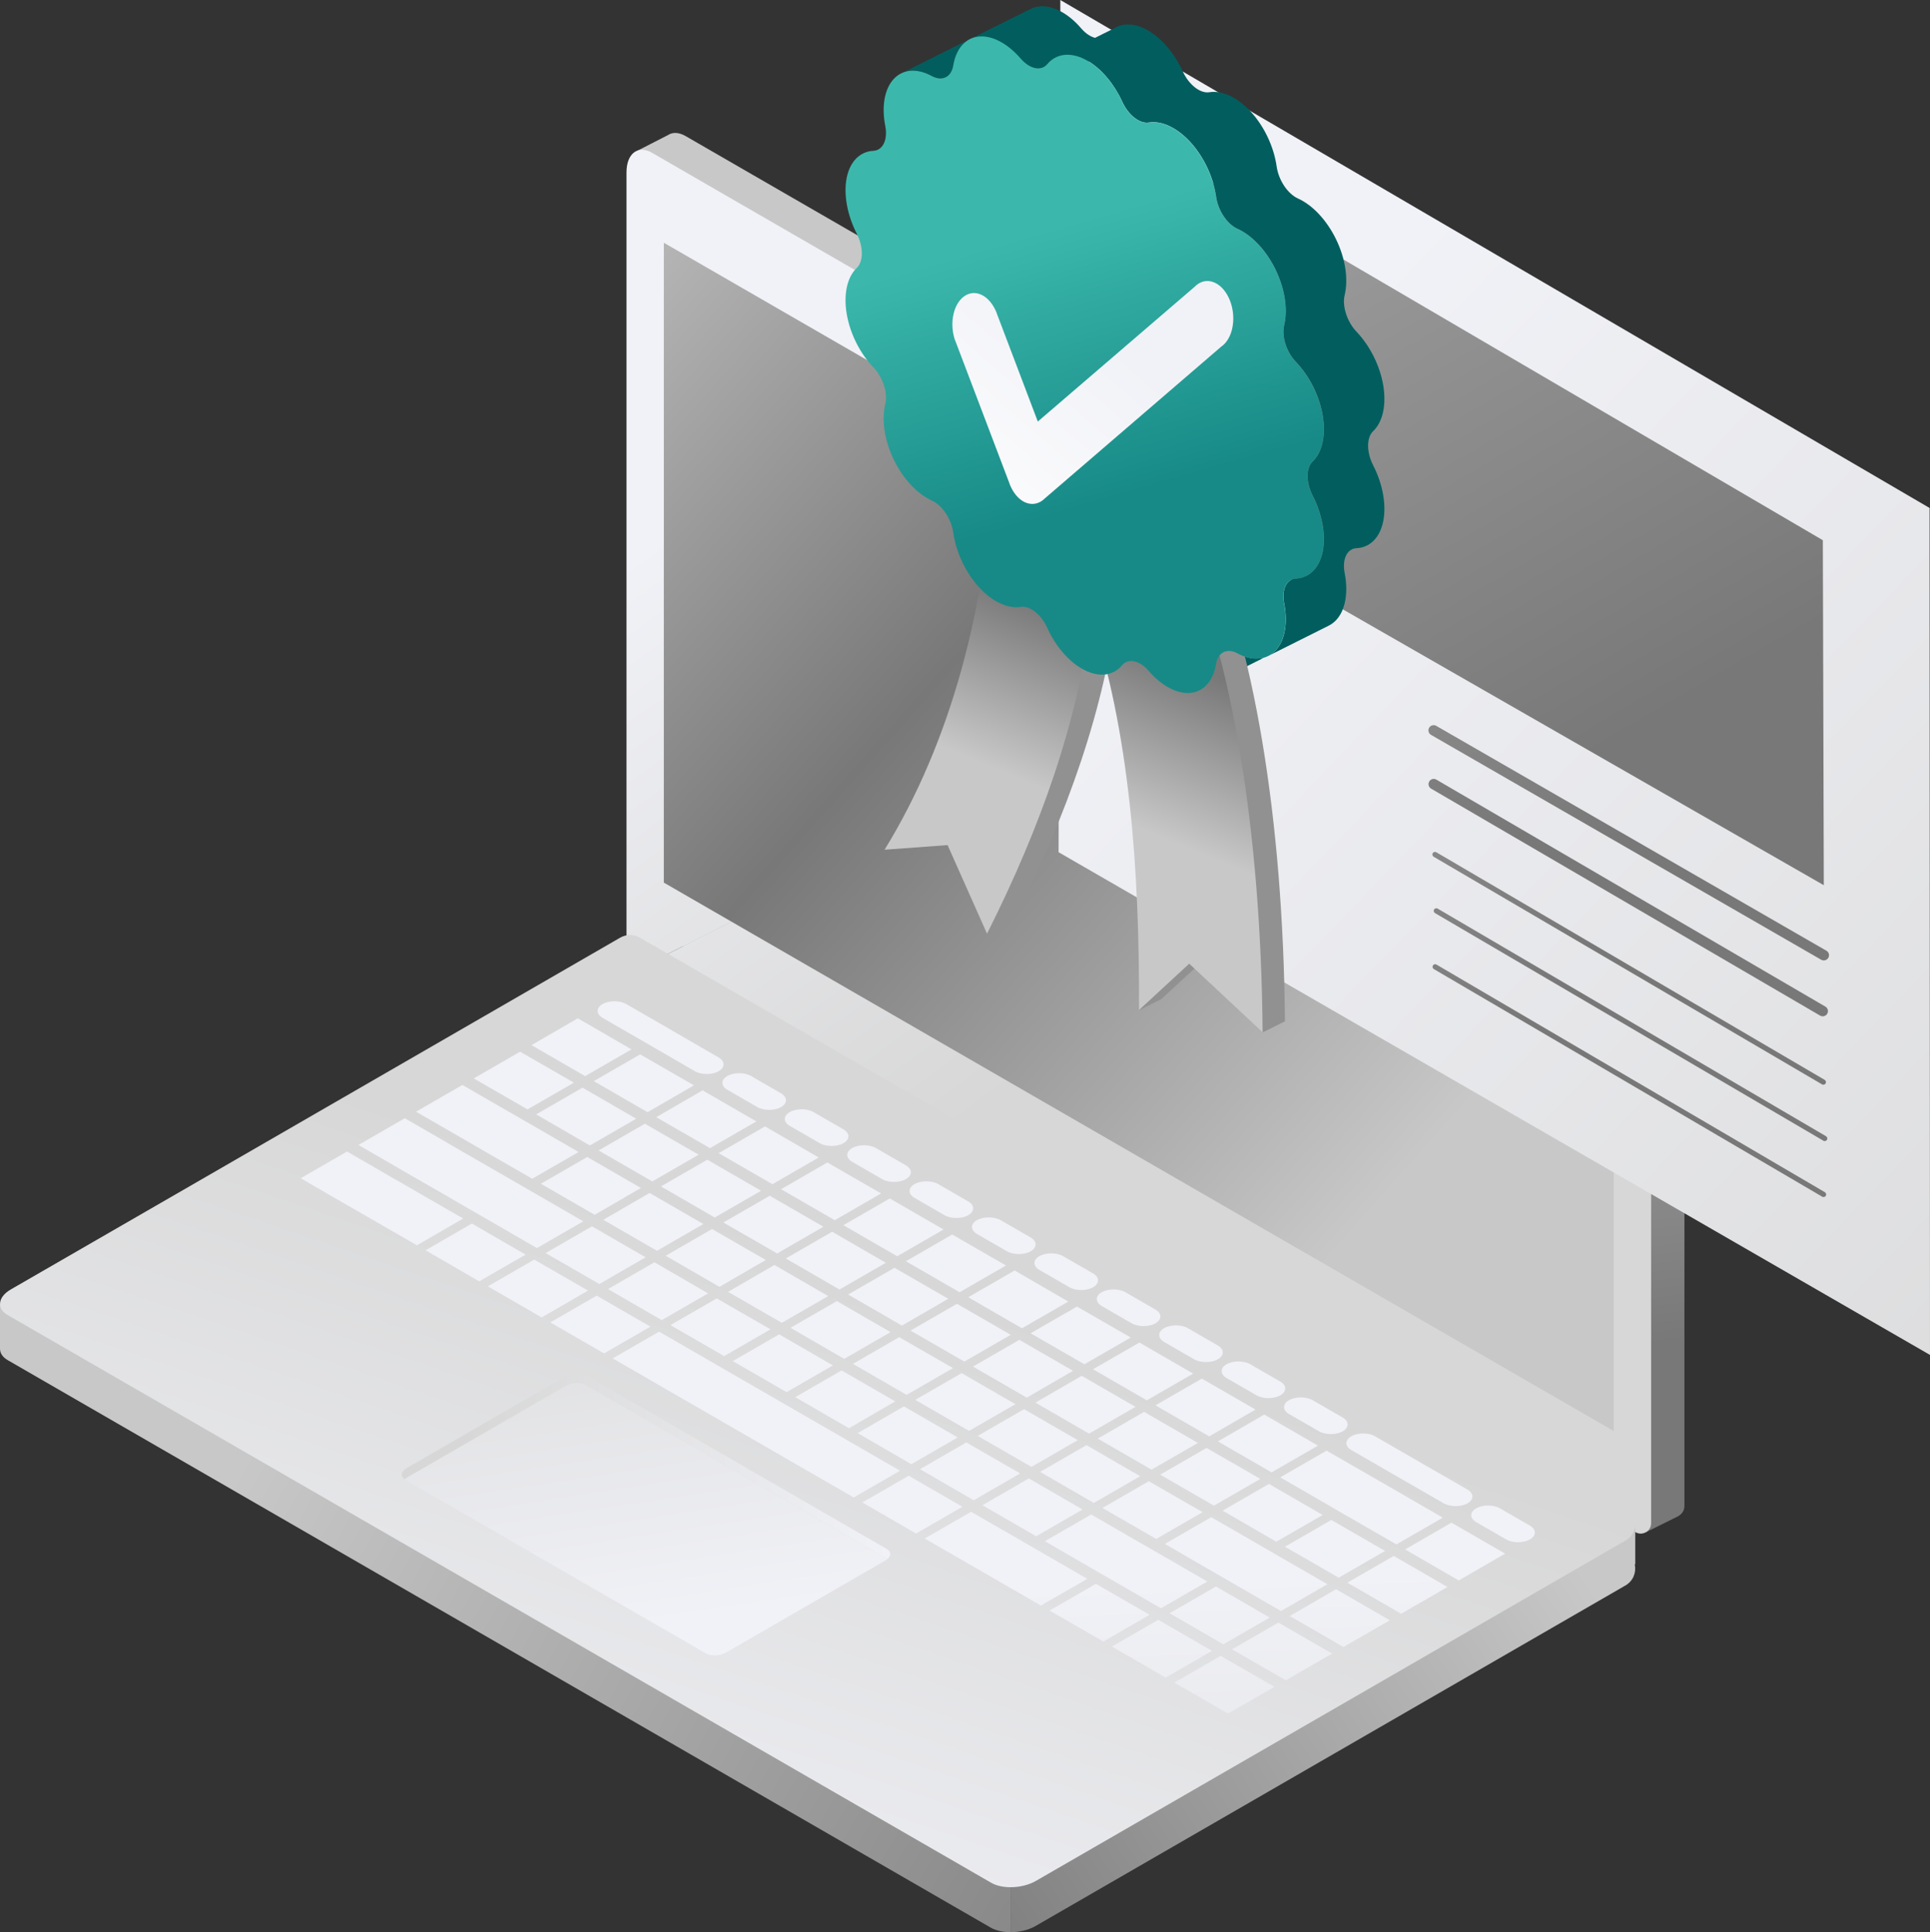 <?xml version="1.0" encoding="UTF-8"?>
<svg id="Layer_2" data-name="Layer 2" xmlns="http://www.w3.org/2000/svg" xmlns:xlink="http://www.w3.org/1999/xlink" viewBox="0 0 200.64 200.9">
  <rect x="0" y="0" width="200.64" height="200.9" fill="#333333" stroke="none"/>
  <defs>
    <style>
      .cls-1 {
        fill: url(#Gradient_bez_nazwy_54-10);
      }

      .cls-1, .cls-2, .cls-3, .cls-4, .cls-5 {
        fill-rule: evenodd;
      }

      .cls-2 {
        fill: #025e5e;
      }

      .cls-3 {
        fill: url(#Gradient_bez_nazwy_131);
      }

      .cls-4 {
        fill: url(#Gradient_bez_nazwy_46);
      }

      .cls-6 {
        fill: url(#Gradient_bez_nazwy_2);
      }

      .cls-5 {
        fill: #919191;
      }

      .cls-7 {
        fill: url(#Gradient_bez_nazwy_2-33);
      }

      .cls-8 {
        fill: url(#Gradient_bez_nazwy_2-38);
      }

      .cls-9 {
        fill: url(#Gradient_bez_nazwy_2-39);
      }

      .cls-10 {
        fill: url(#Gradient_bez_nazwy_2-36);
      }

      .cls-11 {
        fill: url(#Gradient_bez_nazwy_2-50);
      }

      .cls-12 {
        fill: url(#Gradient_bez_nazwy_2-52);
      }

      .cls-13 {
        fill: url(#Gradient_bez_nazwy_2-51);
      }

      .cls-14 {
        fill: url(#Gradient_bez_nazwy_2-44);
      }

      .cls-15 {
        fill: url(#Gradient_bez_nazwy_2-45);
      }

      .cls-16 {
        fill: url(#Gradient_bez_nazwy_2-34);
      }

      .cls-17 {
        fill: url(#Gradient_bez_nazwy_2-35);
      }

      .cls-18 {
        fill: url(#Gradient_bez_nazwy_2-32);
      }

      .cls-19 {
        fill: url(#Gradient_bez_nazwy_2-37);
      }

      .cls-20 {
        fill: url(#Gradient_bez_nazwy_2-62);
      }

      .cls-21 {
        fill: url(#Gradient_bez_nazwy_2-17);
      }

      .cls-22 {
        fill: url(#Gradient_bez_nazwy_2-61);
      }

      .cls-23 {
        fill: url(#Gradient_bez_nazwy_2-12);
      }

      .cls-24 {
        fill: url(#Gradient_bez_nazwy_2-15);
      }

      .cls-25 {
        fill: url(#Gradient_bez_nazwy_2-13);
      }

      .cls-26 {
        fill: url(#Gradient_bez_nazwy_2-16);
      }

      .cls-27 {
        fill: url(#Gradient_bez_nazwy_2-14);
      }

      .cls-28 {
        fill: url(#Gradient_bez_nazwy_2-60);
      }

      .cls-29 {
        fill: url(#Gradient_bez_nazwy_2-19);
      }

      .cls-30 {
        fill: url(#Gradient_bez_nazwy_2-18);
      }

      .cls-31 {
        fill: url(#Gradient_bez_nazwy_2-79);
      }

      .cls-32 {
        fill: url(#Gradient_bez_nazwy_2-23);
      }

      .cls-33 {
        fill: url(#Gradient_bez_nazwy_2-24);
      }

      .cls-34 {
        fill: url(#Gradient_bez_nazwy_2-25);
      }

      .cls-35 {
        fill: url(#Gradient_bez_nazwy_2-27);
      }

      .cls-36 {
        fill: url(#Gradient_bez_nazwy_2-28);
      }

      .cls-37 {
        fill: url(#Gradient_bez_nazwy_2-29);
      }

      .cls-38 {
        fill: url(#Gradient_bez_nazwy_2-22);
      }

      .cls-39 {
        fill: url(#Gradient_bez_nazwy_2-26);
      }

      .cls-40 {
        fill: url(#Gradient_bez_nazwy_2-84);
      }

      .cls-41 {
        fill: url(#Gradient_bez_nazwy_2-85);
      }

      .cls-42 {
        fill: url(#Gradient_bez_nazwy_2-31);
      }

      .cls-43 {
        fill: url(#Gradient_bez_nazwy_2-30);
      }

      .cls-44 {
        fill: url(#Gradient_bez_nazwy_2-86);
      }

      .cls-45 {
        fill: url(#Gradient_bez_nazwy_2-87);
      }

      .cls-46 {
        fill: url(#Gradient_bez_nazwy_2-88);
      }

      .cls-47 {
        fill: url(#Gradient_bez_nazwy_2-65);
      }

      .cls-48 {
        fill: url(#Gradient_bez_nazwy_2-66);
      }

      .cls-49 {
        fill: url(#Gradient_bez_nazwy_2-67);
      }

      .cls-50 {
        fill: url(#Gradient_bez_nazwy_2-68);
      }

      .cls-51 {
        fill: url(#Gradient_bez_nazwy_2-40);
      }

      .cls-52 {
        fill: url(#Gradient_bez_nazwy_2-41);
      }

      .cls-53 {
        fill: url(#Gradient_bez_nazwy_2-42);
      }

      .cls-54 {
        fill: url(#Gradient_bez_nazwy_2-73);
      }

      .cls-55 {
        fill: url(#Gradient_bez_nazwy_2-74);
      }

      .cls-56 {
        fill: url(#Gradient_bez_nazwy_2-77);
      }

      .cls-57 {
        fill: url(#Gradient_bez_nazwy_2-78);
      }

      .cls-58 {
        fill: url(#Gradient_bez_nazwy_2-75);
      }

      .cls-59 {
        fill: url(#Gradient_bez_nazwy_2-76);
      }

      .cls-60 {
        fill: url(#Gradient_bez_nazwy_2-58);
      }

      .cls-61 {
        fill: url(#Gradient_bez_nazwy_2-55);
      }

      .cls-62 {
        fill: url(#Gradient_bez_nazwy_2-53);
      }

      .cls-63 {
        fill: url(#Gradient_bez_nazwy_2-70);
      }

      .cls-64 {
        fill: url(#Gradient_bez_nazwy_2-72);
      }

      .cls-65 {
        fill: url(#Gradient_bez_nazwy_2-71);
      }

      .cls-66 {
        fill: url(#Gradient_bez_nazwy_2-69);
      }

      .cls-67 {
        fill: url(#Gradient_bez_nazwy_2-63);
      }

      .cls-68 {
        fill: url(#Gradient_bez_nazwy_2-64);
      }

      .cls-69 {
        fill: url(#Gradient_bez_nazwy_2-54);
      }

      .cls-70 {
        fill: url(#Gradient_bez_nazwy_2-59);
      }

      .cls-71 {
        fill: url(#Gradient_bez_nazwy_2-57);
      }

      .cls-72 {
        fill: url(#Gradient_bez_nazwy_2-56);
      }

      .cls-73 {
        fill: url(#Gradient_bez_nazwy_2-48);
      }

      .cls-74 {
        fill: url(#Gradient_bez_nazwy_2-46);
      }

      .cls-75 {
        fill: url(#Gradient_bez_nazwy_2-47);
      }

      .cls-76 {
        fill: url(#Gradient_bez_nazwy_2-49);
      }

      .cls-77 {
        fill: url(#Gradient_bez_nazwy_2-43);
      }

      .cls-78 {
        fill: url(#Gradient_bez_nazwy_2-20);
      }

      .cls-79 {
        fill: url(#Gradient_bez_nazwy_2-21);
      }

      .cls-80 {
        fill: url(#Gradient_bez_nazwy_2-10);
      }

      .cls-81 {
        fill: url(#Gradient_bez_nazwy_2-11);
      }

      .cls-82 {
        fill: url(#Gradient_bez_nazwy_2-80);
      }

      .cls-83 {
        fill: url(#Gradient_bez_nazwy_2-83);
      }

      .cls-84 {
        fill: url(#Gradient_bez_nazwy_2-82);
      }

      .cls-85 {
        fill: url(#Gradient_bez_nazwy_2-81);
      }

      .cls-86 {
        fill: url(#Gradient_bez_nazwy_54-2);
      }

      .cls-87 {
        fill: url(#Gradient_bez_nazwy_54-6);
      }

      .cls-88 {
        fill: url(#Gradient_bez_nazwy_54-3);
      }

      .cls-89 {
        fill: url(#Gradient_bez_nazwy_54-9);
      }

      .cls-90 {
        fill: url(#Gradient_bez_nazwy_54-8);
      }

      .cls-91 {
        fill: url(#Gradient_bez_nazwy_54-5);
      }

      .cls-92 {
        fill: url(#Gradient_bez_nazwy_54-4);
      }

      .cls-93 {
        fill: url(#Gradient_bez_nazwy_54-7);
      }

      .cls-94 {
        fill: url(#Gradient_bez_nazwy_54);
      }

      .cls-95 {
        fill: url(#Gradient_bez_nazwy_15);
      }

      .cls-96 {
        fill: url(#Gradient_bez_nazwy_2-9);
      }

      .cls-97 {
        fill: url(#Gradient_bez_nazwy_2-6);
      }

      .cls-98 {
        fill: url(#Gradient_bez_nazwy_2-7);
      }

      .cls-99 {
        fill: url(#Gradient_bez_nazwy_2-4);
      }

      .cls-100 {
        fill: url(#Gradient_bez_nazwy_2-5);
      }

      .cls-101 {
        fill: url(#Gradient_bez_nazwy_2-2);
      }

      .cls-102 {
        fill: url(#Gradient_bez_nazwy_2-3);
      }

      .cls-103 {
        fill: url(#Gradient_bez_nazwy_2-8);
      }
    </style>
    <linearGradient id="Gradient_bez_nazwy_54" data-name="Gradient bez nazwy 54" x1="133.3" y1="178.08" x2="119.53" y2="68.42" gradientUnits="userSpaceOnUse">
      <stop offset=".3" stop-color="#787878"/>
      <stop offset=".94" stop-color="#c8c8c8"/>
    </linearGradient>
    <linearGradient id="Gradient_bez_nazwy_2" data-name="Gradient bez nazwy 2" x1="127.29" y1="110.08" x2="81.29" y2="46.41" gradientUnits="userSpaceOnUse">
      <stop offset=".13" stop-color="#d7d7d7"/>
      <stop offset="1" stop-color="#f1f2f7"/>
    </linearGradient>
    <linearGradient id="Gradient_bez_nazwy_2-2" data-name="Gradient bez nazwy 2" x1="132.34" y1="106.43" x2="86.34" y2="42.76" xlink:href="#Gradient_bez_nazwy_2"/>
    <linearGradient id="Gradient_bez_nazwy_15" data-name="Gradient bez nazwy 15" x1="47.97" y1="24.32" x2="151.3" y2="116.32" gradientUnits="userSpaceOnUse">
      <stop offset="0" stop-color="#c8c8c8"/>
      <stop offset=".49" stop-color="#787878"/>
      <stop offset="1" stop-color="#c8c8c8"/>
    </linearGradient>
    <linearGradient id="Gradient_bez_nazwy_2-3" data-name="Gradient bez nazwy 2" x1="116.89" y1="50.02" x2="118.97" y2="50.02" xlink:href="#Gradient_bez_nazwy_2"/>
    <linearGradient id="Gradient_bez_nazwy_2-4" data-name="Gradient bez nazwy 2" x1="117.71" y1="50.37" x2="119.88" y2="50.37" xlink:href="#Gradient_bez_nazwy_2"/>
    <linearGradient id="Gradient_bez_nazwy_54-2" data-name="Gradient bez nazwy 54" x1="191.45" y1="215.28" x2="31.12" y2="119.95" xlink:href="#Gradient_bez_nazwy_54"/>
    <linearGradient id="Gradient_bez_nazwy_54-3" data-name="Gradient bez nazwy 54" x1="50.27" y1="202.29" x2="153.6" y2="133.62" xlink:href="#Gradient_bez_nazwy_54"/>
    <linearGradient id="Gradient_bez_nazwy_2-5" data-name="Gradient bez nazwy 2" x1="93.95" y1="120.63" x2="65.29" y2="205.3" xlink:href="#Gradient_bez_nazwy_2"/>
    <linearGradient id="Gradient_bez_nazwy_2-6" data-name="Gradient bez nazwy 2" x1="60.81" y1="116.23" x2="68.81" y2="168.89" xlink:href="#Gradient_bez_nazwy_2"/>
    <linearGradient id="Gradient_bez_nazwy_2-7" data-name="Gradient bez nazwy 2" x1="133.78" y1="229.74" x2="131.14" y2="164.05" xlink:href="#Gradient_bez_nazwy_2"/>
    <linearGradient id="Gradient_bez_nazwy_2-8" data-name="Gradient bez nazwy 2" x1="114.81" y1="230.5" x2="112.16" y2="164.81" xlink:href="#Gradient_bez_nazwy_2"/>
    <linearGradient id="Gradient_bez_nazwy_2-9" data-name="Gradient bez nazwy 2" x1="140.11" y1="229.48" x2="137.46" y2="163.79" xlink:href="#Gradient_bez_nazwy_2"/>
    <linearGradient id="Gradient_bez_nazwy_2-10" data-name="Gradient bez nazwy 2" x1="121.13" y1="230.25" x2="118.48" y2="164.56" xlink:href="#Gradient_bez_nazwy_2"/>
    <linearGradient id="Gradient_bez_nazwy_2-11" data-name="Gradient bez nazwy 2" x1="127.46" y1="229.99" x2="124.81" y2="164.3" xlink:href="#Gradient_bez_nazwy_2"/>
    <linearGradient id="Gradient_bez_nazwy_2-12" data-name="Gradient bez nazwy 2" x1="83.18" y1="231.78" x2="80.53" y2="166.09" xlink:href="#Gradient_bez_nazwy_2"/>
    <linearGradient id="Gradient_bez_nazwy_2-13" data-name="Gradient bez nazwy 2" x1="73.69" y1="232.16" x2="71.04" y2="166.47" xlink:href="#Gradient_bez_nazwy_2"/>
    <linearGradient id="Gradient_bez_nazwy_2-14" data-name="Gradient bez nazwy 2" x1="95.83" y1="231.27" x2="93.18" y2="165.58" xlink:href="#Gradient_bez_nazwy_2"/>
    <linearGradient id="Gradient_bez_nazwy_2-15" data-name="Gradient bez nazwy 2" x1="89.5" y1="231.52" x2="86.85" y2="165.83" xlink:href="#Gradient_bez_nazwy_2"/>
    <linearGradient id="Gradient_bez_nazwy_2-16" data-name="Gradient bez nazwy 2" x1="108.48" y1="230.76" x2="105.83" y2="165.07" xlink:href="#Gradient_bez_nazwy_2"/>
    <linearGradient id="Gradient_bez_nazwy_2-17" data-name="Gradient bez nazwy 2" x1="102.15" y1="231.01" x2="99.51" y2="165.32" xlink:href="#Gradient_bez_nazwy_2"/>
    <linearGradient id="Gradient_bez_nazwy_2-18" data-name="Gradient bez nazwy 2" x1="149.6" y1="229.1" x2="146.95" y2="163.41" xlink:href="#Gradient_bez_nazwy_2"/>
    <linearGradient id="Gradient_bez_nazwy_2-19" data-name="Gradient bez nazwy 2" x1="159.09" y1="228.72" x2="156.44" y2="163.03" xlink:href="#Gradient_bez_nazwy_2"/>
    <linearGradient id="Gradient_bez_nazwy_2-20" data-name="Gradient bez nazwy 2" x1="135.02" y1="229.69" x2="132.37" y2="164" xlink:href="#Gradient_bez_nazwy_2"/>
    <linearGradient id="Gradient_bez_nazwy_2-21" data-name="Gradient bez nazwy 2" x1="128.69" y1="229.94" x2="126.04" y2="164.25" xlink:href="#Gradient_bez_nazwy_2"/>
    <linearGradient id="Gradient_bez_nazwy_2-22" data-name="Gradient bez nazwy 2" x1="144.51" y1="229.3" x2="141.86" y2="163.61" xlink:href="#Gradient_bez_nazwy_2"/>
    <linearGradient id="Gradient_bez_nazwy_2-23" data-name="Gradient bez nazwy 2" x1="122.37" y1="230.2" x2="119.72" y2="164.51" xlink:href="#Gradient_bez_nazwy_2"/>
    <linearGradient id="Gradient_bez_nazwy_2-24" data-name="Gradient bez nazwy 2" x1="154" y1="228.92" x2="151.35" y2="163.23" xlink:href="#Gradient_bez_nazwy_2"/>
    <linearGradient id="Gradient_bez_nazwy_2-25" data-name="Gradient bez nazwy 2" x1="65.43" y1="232.49" x2="62.78" y2="166.8" xlink:href="#Gradient_bez_nazwy_2"/>
    <linearGradient id="Gradient_bez_nazwy_2-26" data-name="Gradient bez nazwy 2" x1="109.72" y1="230.71" x2="107.07" y2="165.02" xlink:href="#Gradient_bez_nazwy_2"/>
    <linearGradient id="Gradient_bez_nazwy_2-27" data-name="Gradient bez nazwy 2" x1="71.76" y1="232.24" x2="69.11" y2="166.55" xlink:href="#Gradient_bez_nazwy_2"/>
    <linearGradient id="Gradient_bez_nazwy_2-28" data-name="Gradient bez nazwy 2" x1="116.04" y1="230.45" x2="113.39" y2="164.76" xlink:href="#Gradient_bez_nazwy_2"/>
    <linearGradient id="Gradient_bez_nazwy_2-29" data-name="Gradient bez nazwy 2" x1="84.41" y1="231.73" x2="81.76" y2="166.04" xlink:href="#Gradient_bez_nazwy_2"/>
    <linearGradient id="Gradient_bez_nazwy_2-30" data-name="Gradient bez nazwy 2" x1="78.09" y1="231.98" x2="75.44" y2="166.29" xlink:href="#Gradient_bez_nazwy_2"/>
    <linearGradient id="Gradient_bez_nazwy_2-31" data-name="Gradient bez nazwy 2" x1="103.39" y1="230.96" x2="100.74" y2="165.27" xlink:href="#Gradient_bez_nazwy_2"/>
    <linearGradient id="Gradient_bez_nazwy_2-32" data-name="Gradient bez nazwy 2" x1="97.06" y1="231.22" x2="94.41" y2="165.53" xlink:href="#Gradient_bez_nazwy_2"/>
    <linearGradient id="Gradient_bez_nazwy_2-33" data-name="Gradient bez nazwy 2" x1="90.74" y1="231.47" x2="88.09" y2="165.78" xlink:href="#Gradient_bez_nazwy_2"/>
    <linearGradient id="Gradient_bez_nazwy_2-34" data-name="Gradient bez nazwy 2" x1="141.54" y1="229.42" x2="138.9" y2="163.73" xlink:href="#Gradient_bez_nazwy_2"/>
    <linearGradient id="Gradient_bez_nazwy_2-35" data-name="Gradient bez nazwy 2" x1="128.89" y1="229.93" x2="126.24" y2="164.24" xlink:href="#Gradient_bez_nazwy_2"/>
    <linearGradient id="Gradient_bez_nazwy_2-36" data-name="Gradient bez nazwy 2" x1="122.57" y1="230.19" x2="119.92" y2="164.5" xlink:href="#Gradient_bez_nazwy_2"/>
    <linearGradient id="Gradient_bez_nazwy_2-37" data-name="Gradient bez nazwy 2" x1="90.94" y1="231.46" x2="88.29" y2="165.77" xlink:href="#Gradient_bez_nazwy_2"/>
    <linearGradient id="Gradient_bez_nazwy_2-38" data-name="Gradient bez nazwy 2" x1="84.61" y1="231.72" x2="81.96" y2="166.03" xlink:href="#Gradient_bez_nazwy_2"/>
    <linearGradient id="Gradient_bez_nazwy_2-39" data-name="Gradient bez nazwy 2" x1="65.63" y1="232.48" x2="62.99" y2="166.79" xlink:href="#Gradient_bez_nazwy_2"/>
    <linearGradient id="Gradient_bez_nazwy_2-40" data-name="Gradient bez nazwy 2" x1="109.92" y1="230.7" x2="107.27" y2="165.01" xlink:href="#Gradient_bez_nazwy_2"/>
    <linearGradient id="Gradient_bez_nazwy_2-41" data-name="Gradient bez nazwy 2" x1="116.24" y1="230.44" x2="113.59" y2="164.75" xlink:href="#Gradient_bez_nazwy_2"/>
    <linearGradient id="Gradient_bez_nazwy_2-42" data-name="Gradient bez nazwy 2" x1="97.26" y1="231.21" x2="94.61" y2="165.52" xlink:href="#Gradient_bez_nazwy_2"/>
    <linearGradient id="Gradient_bez_nazwy_2-43" data-name="Gradient bez nazwy 2" x1="103.59" y1="230.95" x2="100.94" y2="165.26" xlink:href="#Gradient_bez_nazwy_2"/>
    <linearGradient id="Gradient_bez_nazwy_2-44" data-name="Gradient bez nazwy 2" x1="147.87" y1="229.17" x2="145.22" y2="163.48" xlink:href="#Gradient_bez_nazwy_2"/>
    <linearGradient id="Gradient_bez_nazwy_2-45" data-name="Gradient bez nazwy 2" x1="78.29" y1="231.97" x2="75.64" y2="166.28" xlink:href="#Gradient_bez_nazwy_2"/>
    <linearGradient id="Gradient_bez_nazwy_2-46" data-name="Gradient bez nazwy 2" x1="71.96" y1="232.23" x2="69.31" y2="166.54" xlink:href="#Gradient_bez_nazwy_2"/>
    <linearGradient id="Gradient_bez_nazwy_2-47" data-name="Gradient bez nazwy 2" x1="135.22" y1="229.68" x2="132.57" y2="163.99" xlink:href="#Gradient_bez_nazwy_2"/>
    <linearGradient id="Gradient_bez_nazwy_2-48" data-name="Gradient bez nazwy 2" x1="59.31" y1="232.74" x2="56.66" y2="167.05" xlink:href="#Gradient_bez_nazwy_2"/>
    <linearGradient id="Gradient_bez_nazwy_2-49" data-name="Gradient bez nazwy 2" x1="84.81" y1="231.71" x2="82.16" y2="166.02" xlink:href="#Gradient_bez_nazwy_2"/>
    <linearGradient id="Gradient_bez_nazwy_2-50" data-name="Gradient bez nazwy 2" x1="122.77" y1="230.18" x2="120.12" y2="164.49" xlink:href="#Gradient_bez_nazwy_2"/>
    <linearGradient id="Gradient_bez_nazwy_2-51" data-name="Gradient bez nazwy 2" x1="132.26" y1="229.8" x2="129.61" y2="164.11" xlink:href="#Gradient_bez_nazwy_2"/>
    <linearGradient id="Gradient_bez_nazwy_2-52" data-name="Gradient bez nazwy 2" x1="97.46" y1="231.2" x2="94.81" y2="165.51" xlink:href="#Gradient_bez_nazwy_2"/>
    <linearGradient id="Gradient_bez_nazwy_2-53" data-name="Gradient bez nazwy 2" x1="110.12" y1="230.69" x2="107.47" y2="165" xlink:href="#Gradient_bez_nazwy_2"/>
    <linearGradient id="Gradient_bez_nazwy_2-54" data-name="Gradient bez nazwy 2" x1="65.83" y1="232.48" x2="63.18" y2="166.79" xlink:href="#Gradient_bez_nazwy_2"/>
    <linearGradient id="Gradient_bez_nazwy_2-55" data-name="Gradient bez nazwy 2" x1="103.79" y1="230.95" x2="101.14" y2="165.26" xlink:href="#Gradient_bez_nazwy_2"/>
    <linearGradient id="Gradient_bez_nazwy_2-56" data-name="Gradient bez nazwy 2" x1="78.49" y1="231.97" x2="75.84" y2="166.28" xlink:href="#Gradient_bez_nazwy_2"/>
    <linearGradient id="Gradient_bez_nazwy_2-57" data-name="Gradient bez nazwy 2" x1="116.44" y1="230.44" x2="113.79" y2="164.75" xlink:href="#Gradient_bez_nazwy_2"/>
    <linearGradient id="Gradient_bez_nazwy_2-58" data-name="Gradient bez nazwy 2" x1="72.16" y1="232.22" x2="69.51" y2="166.53" xlink:href="#Gradient_bez_nazwy_2"/>
    <linearGradient id="Gradient_bez_nazwy_2-59" data-name="Gradient bez nazwy 2" x1="91.14" y1="231.46" x2="88.49" y2="165.77" xlink:href="#Gradient_bez_nazwy_2"/>
    <linearGradient id="Gradient_bez_nazwy_2-60" data-name="Gradient bez nazwy 2" x1="141.74" y1="229.42" x2="139.1" y2="163.73" xlink:href="#Gradient_bez_nazwy_2"/>
    <linearGradient id="Gradient_bez_nazwy_2-61" data-name="Gradient bez nazwy 2" x1="56.34" y1="232.86" x2="53.7" y2="167.17" xlink:href="#Gradient_bez_nazwy_2"/>
    <linearGradient id="Gradient_bez_nazwy_2-62" data-name="Gradient bez nazwy 2" x1="110.32" y1="230.68" x2="107.67" y2="164.99" xlink:href="#Gradient_bez_nazwy_2"/>
    <linearGradient id="Gradient_bez_nazwy_2-63" data-name="Gradient bez nazwy 2" x1="91.34" y1="231.45" x2="88.69" y2="165.76" xlink:href="#Gradient_bez_nazwy_2"/>
    <linearGradient id="Gradient_bez_nazwy_2-64" data-name="Gradient bez nazwy 2" x1="103.99" y1="230.94" x2="101.34" y2="165.25" xlink:href="#Gradient_bez_nazwy_2"/>
    <linearGradient id="Gradient_bez_nazwy_2-65" data-name="Gradient bez nazwy 2" x1="97.66" y1="231.19" x2="95.01" y2="165.5" xlink:href="#Gradient_bez_nazwy_2"/>
    <linearGradient id="Gradient_bez_nazwy_2-66" data-name="Gradient bez nazwy 2" x1="85.01" y1="231.7" x2="82.36" y2="166.01" xlink:href="#Gradient_bez_nazwy_2"/>
    <linearGradient id="Gradient_bez_nazwy_2-67" data-name="Gradient bez nazwy 2" x1="66.03" y1="232.47" x2="63.38" y2="166.78" xlink:href="#Gradient_bez_nazwy_2"/>
    <linearGradient id="Gradient_bez_nazwy_2-68" data-name="Gradient bez nazwy 2" x1="78.69" y1="231.96" x2="76.04" y2="166.27" xlink:href="#Gradient_bez_nazwy_2"/>
    <linearGradient id="Gradient_bez_nazwy_2-69" data-name="Gradient bez nazwy 2" x1="72.36" y1="232.21" x2="69.71" y2="166.52" xlink:href="#Gradient_bez_nazwy_2"/>
    <linearGradient id="Gradient_bez_nazwy_2-70" data-name="Gradient bez nazwy 2" x1="53.38" y1="232.98" x2="50.73" y2="167.29" xlink:href="#Gradient_bez_nazwy_2"/>
    <linearGradient id="Gradient_bez_nazwy_2-71" data-name="Gradient bez nazwy 2" x1="135.62" y1="229.66" x2="132.97" y2="163.97" xlink:href="#Gradient_bez_nazwy_2"/>
    <linearGradient id="Gradient_bez_nazwy_2-72" data-name="Gradient bez nazwy 2" x1="119.8" y1="230.3" x2="117.16" y2="164.61" xlink:href="#Gradient_bez_nazwy_2"/>
    <linearGradient id="Gradient_bez_nazwy_2-73" data-name="Gradient bez nazwy 2" x1="129.29" y1="229.92" x2="126.64" y2="164.23" xlink:href="#Gradient_bez_nazwy_2"/>
    <linearGradient id="Gradient_bez_nazwy_2-74" data-name="Gradient bez nazwy 2" x1="53.58" y1="232.97" x2="50.93" y2="167.28" xlink:href="#Gradient_bez_nazwy_2"/>
    <linearGradient id="Gradient_bez_nazwy_2-75" data-name="Gradient bez nazwy 2" x1="129.49" y1="229.91" x2="126.84" y2="164.22" xlink:href="#Gradient_bez_nazwy_2"/>
    <linearGradient id="Gradient_bez_nazwy_2-76" data-name="Gradient bez nazwy 2" x1="123.17" y1="230.16" x2="120.52" y2="164.48" xlink:href="#Gradient_bez_nazwy_2"/>
    <linearGradient id="Gradient_bez_nazwy_2-77" data-name="Gradient bez nazwy 2" x1="97.86" y1="231.18" x2="95.21" y2="165.5" xlink:href="#Gradient_bez_nazwy_2"/>
    <linearGradient id="Gradient_bez_nazwy_2-78" data-name="Gradient bez nazwy 2" x1="66.23" y1="232.46" x2="63.58" y2="166.77" xlink:href="#Gradient_bez_nazwy_2"/>
    <linearGradient id="Gradient_bez_nazwy_2-79" data-name="Gradient bez nazwy 2" x1="59.91" y1="232.72" x2="57.26" y2="167.03" xlink:href="#Gradient_bez_nazwy_2"/>
    <linearGradient id="Gradient_bez_nazwy_2-80" data-name="Gradient bez nazwy 2" x1="107.35" y1="230.8" x2="104.7" y2="165.11" xlink:href="#Gradient_bez_nazwy_2"/>
    <linearGradient id="Gradient_bez_nazwy_2-81" data-name="Gradient bez nazwy 2" x1="116.84" y1="230.42" x2="114.19" y2="164.73" xlink:href="#Gradient_bez_nazwy_2"/>
    <linearGradient id="Gradient_bez_nazwy_2-82" data-name="Gradient bez nazwy 2" x1="82.05" y1="231.82" x2="79.4" y2="166.13" xlink:href="#Gradient_bez_nazwy_2"/>
    <linearGradient id="Gradient_bez_nazwy_2-83" data-name="Gradient bez nazwy 2" x1="44.09" y1="233.35" x2="41.44" y2="167.66" xlink:href="#Gradient_bez_nazwy_2"/>
    <linearGradient id="Gradient_bez_nazwy_2-84" data-name="Gradient bez nazwy 2" x1="41.76" y1="152.45" x2="92.54" y2="152.45" xlink:href="#Gradient_bez_nazwy_2"/>
    <linearGradient id="Gradient_bez_nazwy_2-85" data-name="Gradient bez nazwy 2" x1="152.8" y1="76.93" x2="155.47" y2="76.93" xlink:href="#Gradient_bez_nazwy_2"/>
    <linearGradient id="Gradient_bez_nazwy_2-86" data-name="Gradient bez nazwy 2" x1="157.44" y1="79.61" x2="160.11" y2="79.61" xlink:href="#Gradient_bez_nazwy_2"/>
    <linearGradient id="Gradient_bez_nazwy_2-87" data-name="Gradient bez nazwy 2" x1="162.08" y1="82.29" x2="164.75" y2="82.29" xlink:href="#Gradient_bez_nazwy_2"/>
    <linearGradient id="Gradient_bez_nazwy_2-88" data-name="Gradient bez nazwy 2" x1="260.51" y1="171.53" x2="127.26" y2="43.81" xlink:href="#Gradient_bez_nazwy_2"/>
    <linearGradient id="Gradient_bez_nazwy_54-4" data-name="Gradient bez nazwy 54" x1="202.71" y1="136.22" x2="88.12" y2="-60.95" xlink:href="#Gradient_bez_nazwy_54"/>
    <linearGradient id="Gradient_bez_nazwy_54-5" data-name="Gradient bez nazwy 54" x1="193.5" y1="129.23" x2="111.14" y2="-12.49" xlink:href="#Gradient_bez_nazwy_54"/>
    <linearGradient id="Gradient_bez_nazwy_54-6" data-name="Gradient bez nazwy 54" x1="194.55" y1="136.83" x2="92.37" y2="-38.98" xlink:href="#Gradient_bez_nazwy_54"/>
    <linearGradient id="Gradient_bez_nazwy_54-7" data-name="Gradient bez nazwy 54" x1="187.81" y1="132.4" x2="119.28" y2="14.48" xlink:href="#Gradient_bez_nazwy_54"/>
    <linearGradient id="Gradient_bez_nazwy_54-8" data-name="Gradient bez nazwy 54" x1="186.4" y1="135.61" x2="117.87" y2="17.69" xlink:href="#Gradient_bez_nazwy_54"/>
    <linearGradient id="Gradient_bez_nazwy_54-9" data-name="Gradient bez nazwy 54" x1="184.79" y1="138.86" x2="116.26" y2="20.93" xlink:href="#Gradient_bez_nazwy_54"/>
    <linearGradient id="Gradient_bez_nazwy_54-10" data-name="Gradient bez nazwy 54" x1="124.32" y1="60.45" x2="113.77" y2="86" xlink:href="#Gradient_bez_nazwy_54"/>
    <linearGradient id="Gradient_bez_nazwy_131" data-name="Gradient bez nazwy 131" x1="108.71" y1="23.84" x2="117.04" y2="52.72" gradientUnits="userSpaceOnUse">
      <stop offset="0" stop-color="#3bb8ab"/>
      <stop offset=".96" stop-color="#178a87"/>
    </linearGradient>
    <linearGradient id="Gradient_bez_nazwy_46" data-name="Gradient bez nazwy 46" x1="141.46" y1="81.22" x2="138.77" y2="41.75" gradientTransform="translate(282.09 123.29) rotate(-141.03) scale(1.5 -.87) skewX(-18.42)" gradientUnits="userSpaceOnUse">
      <stop offset=".13" stop-color="#fff"/>
      <stop offset="1" stop-color="#f1f2f7"/>
    </linearGradient>
  </defs>
  <g id="Warstwa_1" data-name="Warstwa 1">
    <g id="laptop">
      <path class="cls-94" d="M172.43,72.55L71.26,14.14c-.7-.4-1.34-.41-1.81-.1h0s-3.2,1.64-3.2,1.64l2.33,2.55v78.11c0,.39.21.74.54.94l100.5,59.32,1.46,2.73,3.16-1.57c.49-.2.87-.6.87-1.16v-78.92c0-1.98-1.2-4.27-2.68-5.13Z"/>
      <g>
        <path class="cls-6" d="M132.77,53.42l-15.84-9.15-10.63-6.14-31-17.9-7.49-4.33c-1.48-.86-2.68.05-2.68,2.03v80.17c0,.39.21.74.54.94l1.89,1.09,77.89-39.4-12.67-7.31Z"/>
        <path class="cls-101" d="M168.97,74.33l-3.42-1.98-3.19-1.84-16.93-9.77-77.89,39.4,15.21,8.78,4.91,2.83,24.64,14.23,7.17,4.14,35.43,20.46,15.12,8.73c.72.42,1.63-.1,1.63-.94v-54.65h0v-24.27c0-1.98-1.2-4.27-2.68-5.13Z"/>
      </g>
      <polygon class="cls-95" points="167.76 82.25 69.01 25.24 69.01 91.77 167.76 148.79 167.76 82.25"/>
      <path class="cls-102" d="M118.97,48.86c-.18-.19-.38-.36-.59-.48-.82-.48-1.49-.11-1.49.83s.67,2.08,1.49,2.55c.08.05.15.08.23.11-.53-.57-.9-1.38-.9-2.07,0-.85.55-1.22,1.27-.93Z"/>
      <path class="cls-99" d="M119.88,50.94c0-.7-.37-1.51-.9-2.07-.72-.29-1.27.09-1.27.93,0,.7.37,1.51.9,2.07.72.29,1.27-.09,1.27-.93Z"/>
      <path class="cls-86" d="M66.51,102.17c-.63-.36-1.4-.36-2.03,0L5.34,136.31l-5.34-.72v4.64h0c0,.45.25.87.8,1.19l102.22,59.02c.54.31,1.28.46,2.04.46v-76.47l-38.55-22.26Z"/>
      <path class="cls-88" d="M170,158.61l-7.49-1.01-57.45-33.17v76.47c.91,0,1.86-.22,2.61-.65l61.31-35.4c.82-.47,1.14-1.38.97-2.19l.05-.03v-4.02Z"/>
      <path class="cls-100" d="M168.99,156.65l-.09-.05-18.46-10.66-17.06-9.85-12.63-7.29-8.03-4.64-17.29-9.98-4.56-2.63-24.36-14.06c-.63-.36-1.4-.36-2.03,0l-23.95,13.83-1.75,1.01-19.74,11.4-2.86,1.65-15.04,8.68c-.7.4-1.08.91-1.13,1.4-.05.48.21.94.8,1.28l7.9,4.56,25.39,14.66,8.94,5.16,26.97,15.57,15.41,8.9,17.62,10.17c1.19.69,3.27.6,4.65-.19l16.96-9.79,15.16-8.75,20.86-12.05,8.33-4.81c1.35-.78,1.35-2.74,0-3.52Z"/>
      <path class="cls-97" d="M73.38,171.91c.54.31,1.48.27,2.1-.09l16.55-9.56c.08-.05.16-.1.22-.16-.02-.02-.04-.04-.07-.05l-31.26-18.05c-.54-.31-1.48-.27-2.1.09l-16.55,9.56c-.08.05-.16.1-.22.16.02.02.04.04.07.05l31.26,18.05Z"/>
      <g>
        <path class="cls-98" d="M133.1,145.08c.68-.39.68-1.03,0-1.43l-3.12-1.8c-.68-.39-1.79-.39-2.47,0-.68.39-.68,1.03,0,1.43l3.12,1.8c.68.39,1.79.39,2.47,0Z"/>
        <path class="cls-103" d="M113.64,133.84c.68-.39.68-1.03,0-1.43l-3.12-1.8c-.68-.39-1.79-.39-2.47,0s-.68,1.03,0,1.43l3.12,1.8c.68.39,1.79.39,2.47,0Z"/>
        <path class="cls-96" d="M139.59,148.82c.68-.39.68-1.03,0-1.43l-3.12-1.8c-.68-.39-1.79-.39-2.47,0-.68.39-.68,1.03,0,1.43l3.12,1.8c.68.39,1.79.39,2.47,0Z"/>
        <path class="cls-80" d="M120.12,137.59c.68-.39.68-1.03,0-1.43l-3.12-1.8c-.68-.39-1.79-.39-2.47,0-.68.39-.68,1.03,0,1.43l3.12,1.8c.68.39,1.79.39,2.47,0Z"/>
        <path class="cls-81" d="M126.61,141.33c.68-.39.68-1.03,0-1.43l-3.12-1.8c-.68-.39-1.79-.39-2.47,0-.68.39-.68,1.03,0,1.43l3.12,1.8c.68.39,1.79.39,2.47,0Z"/>
        <path class="cls-23" d="M81.2,115.11c.68-.39.68-1.03,0-1.43l-3.12-1.8c-.68-.39-1.79-.39-2.47,0-.68.39-.68,1.03,0,1.43l3.12,1.8c.68.39,1.79.39,2.47,0Z"/>
        <path class="cls-25" d="M67.89,108.86l.84.49,3.51,2.03c.68.39,1.79.39,2.47,0,.68-.39.68-1.03,0-1.43l-3.51-2.03-.84-.49-5.25-3.03c-.68-.39-1.79-.39-2.47,0-.68.39-.68,1.03,0,1.43l4.35,2.51.9.52Z"/>
        <path class="cls-27" d="M94.18,122.6c.68-.39.68-1.03,0-1.43l-3.12-1.8c-.68-.39-1.79-.39-2.47,0-.68.39-.68,1.03,0,1.43l3.12,1.8c.68.39,1.79.39,2.47,0Z"/>
        <path class="cls-24" d="M87.69,118.86c.68-.39.68-1.03,0-1.43l-3.12-1.8c-.68-.39-1.79-.39-2.47,0-.68.39-.68,1.03,0,1.43l3.12,1.8c.68.39,1.79.39,2.47,0Z"/>
        <path class="cls-26" d="M107.15,130.1c.68-.39.68-1.03,0-1.43l-3.12-1.8c-.68-.39-1.79-.39-2.47,0-.68.39-.68,1.03,0,1.43l3.12,1.8c.68.39,1.79.39,2.47,0Z"/>
        <path class="cls-21" d="M100.66,126.35c.68-.39.68-1.03,0-1.43l-3.12-1.8c-.68-.39-1.79-.39-2.47,0-.68.39-.68,1.03,0,1.43l3.12,1.8c.68.39,1.79.39,2.47,0Z"/>
        <path class="cls-30" d="M152.56,156.31c.68-.39.68-1.03,0-1.43l-3.14-1.81-1.22-.7-5.25-3.03c-.68-.39-1.79-.39-2.47,0-.68.39-.68,1.03,0,1.43l4.35,2.51.9.52,1.22.7,3.14,1.81c.68.39,1.79.39,2.47,0Z"/>
        <path class="cls-29" d="M159.05,160.06c.68-.39.68-1.03,0-1.43l-3.12-1.8c-.68-.39-1.79-.39-2.47,0-.68.39-.68,1.03,0,1.43l3.12,1.8c.68.39,1.79.39,2.47,0Z"/>
        <polygon class="cls-78" points="137.01 150.31 131.43 147.08 126.61 149.87 132.19 153.09 137.01 150.31"/>
        <polygon class="cls-79" points="130.52 146.56 124.94 143.34 120.12 146.12 125.71 149.35 130.52 146.56"/>
        <polygon class="cls-38" points="143.5 154.05 142.7 153.59 137.91 150.83 133.09 153.61 137.88 156.37 138.68 156.84 139.58 157.36 145.17 160.58 149.99 157.8 144.4 154.57 143.5 154.05"/>
        <polygon class="cls-32" points="113.63 142.37 119.22 145.6 124.04 142.82 118.45 139.59 113.63 142.37"/>
        <polygon class="cls-33" points="146.07 161.1 151.65 164.33 156.47 161.54 150.89 158.32 146.07 161.1"/>
        <polygon class="cls-34" points="65.65 109.11 60.07 105.88 55.25 108.67 60.83 111.89 65.65 109.11"/>
        <polygon class="cls-39" points="111.06 135.33 105.48 132.1 100.66 134.88 106.24 138.11 111.06 135.33"/>
        <polygon class="cls-35" points="61.73 112.41 67.32 115.64 72.14 112.85 66.55 109.63 61.73 112.41"/>
        <polygon class="cls-36" points="107.14 138.63 112.73 141.85 117.55 139.07 111.96 135.85 107.14 138.63"/>
        <polygon class="cls-37" points="74.71 119.9 80.3 123.13 85.11 120.35 79.53 117.12 74.71 119.9"/>
        <polygon class="cls-43" points="68.22 116.16 73.81 119.38 78.63 116.6 73.04 113.37 68.22 116.16"/>
        <polygon class="cls-42" points="104.58 131.58 98.99 128.36 94.17 131.14 99.76 134.36 104.58 131.58"/>
        <polygon class="cls-18" points="98.09 127.84 92.5 124.61 87.68 127.39 93.27 130.62 98.09 127.84"/>
        <polygon class="cls-7" points="81.2 123.65 86.78 126.87 91.6 124.09 86.01 120.87 81.2 123.65"/>
        <polygon class="cls-16" points="133.58 160.82 139.17 164.04 143.99 161.26 138.4 158.04 133.58 160.82"/>
        <polygon class="cls-17" points="131.02 153.77 125.43 150.55 120.61 153.33 126.2 156.55 131.02 153.77"/>
        <polygon class="cls-10" points="124.53 150.03 118.94 146.8 114.12 149.58 119.71 152.81 124.53 150.03"/>
        <polygon class="cls-19" points="92.09 131.3 86.51 128.07 81.69 130.85 87.27 134.08 92.09 131.3"/>
        <polygon class="cls-8" points="75.2 127.11 80.79 130.33 85.6 127.55 80.02 124.33 75.2 127.11"/>
        <polygon class="cls-9" points="55.74 115.87 61.32 119.1 66.14 116.32 60.56 113.09 55.74 115.87"/>
        <polygon class="cls-51" points="101.15 142.09 106.74 145.32 111.55 142.53 105.97 139.31 101.15 142.09"/>
        <polygon class="cls-52" points="107.64 145.84 113.22 149.06 118.04 146.28 112.45 143.05 107.64 145.84"/>
        <polygon class="cls-53" points="98.58 135.04 92.99 131.82 88.17 134.6 93.76 137.83 98.58 135.04"/>
        <polygon class="cls-77" points="105.07 138.79 99.48 135.56 94.66 138.35 100.25 141.57 105.07 138.79"/>
        <polygon class="cls-14" points="140.07 164.56 145.66 167.79 150.48 165.01 144.89 161.78 140.07 164.56"/>
        <polygon class="cls-15" points="68.71 123.36 74.3 126.59 79.12 123.81 73.53 120.58 68.71 123.36"/>
        <polygon class="cls-74" points="62.23 119.62 67.81 122.84 72.63 120.06 67.04 116.84 62.23 119.62"/>
        <polygon class="cls-75" points="137.5 157.52 131.92 154.29 127.1 157.07 132.68 160.3 137.5 157.52"/>
        <polygon class="cls-73" points="59.66 112.57 54.07 109.35 49.25 112.13 54.84 115.35 59.66 112.57"/>
        <polygon class="cls-76" points="86.1 134.76 80.51 131.53 75.69 134.32 81.28 137.54 86.1 134.76"/>
        <polygon class="cls-11" points="125.02 157.23 119.43 154.01 114.61 156.79 120.2 160.01 125.02 157.23"/>
        <polygon class="cls-13" points="131.51 160.98 130.1 160.16 125.92 157.75 121.1 160.53 125.28 162.95 126.69 163.76 127.59 164.28 133.17 167.51 137.99 164.72 132.41 161.5 131.51 160.98"/>
        <polygon class="cls-12" points="99.07 142.25 93.48 139.03 88.67 141.81 94.25 145.03 99.07 142.25"/>
        <polygon class="cls-62" points="101.64 149.3 107.23 152.52 112.04 149.74 106.46 146.52 101.64 149.3"/>
        <polygon class="cls-69" points="56.23 123.08 61.82 126.31 66.63 123.52 61.05 120.3 56.23 123.08"/>
        <polygon class="cls-61" points="95.15 145.55 100.74 148.78 105.56 146 99.97 142.77 95.15 145.55"/>
        <polygon class="cls-72" points="69.2 130.57 74.79 133.8 79.61 131.01 74.02 127.79 69.2 130.57"/>
        <polygon class="cls-71" points="118.53 153.49 112.95 150.26 108.13 153.04 113.71 156.27 118.53 153.49"/>
        <polygon class="cls-60" points="62.72 126.83 68.3 130.05 73.12 127.27 67.53 124.04 62.72 126.83"/>
        <polygon class="cls-70" points="92.58 138.51 87 135.28 82.18 138.06 87.76 141.29 92.58 138.51"/>
        <polygon class="cls-28" points="134.08 168.03 139.66 171.25 144.48 168.47 138.89 165.24 134.08 168.03"/>
        <polygon class="cls-22" points="48.84 118.82 49.74 119.34 55.33 122.56 60.15 119.78 54.56 116.55 53.66 116.03 52.91 115.6 48.07 112.81 43.25 115.59 48.09 118.38 48.84 118.82"/>
        <polygon class="cls-20" points="112.54 156.95 106.95 153.72 102.13 156.51 107.72 159.73 112.54 156.95"/>
        <polygon class="cls-67" points="93.07 145.71 87.49 142.49 82.67 145.27 88.26 148.5 93.07 145.71"/>
        <polygon class="cls-68" points="95.64 152.76 101.23 155.99 106.05 153.2 100.46 149.98 95.64 152.76"/>
        <polygon class="cls-47" points="89.16 149.01 94.74 152.24 99.56 149.46 93.97 146.23 89.16 149.01"/>
        <polygon class="cls-48" points="86.59 141.97 81 138.74 76.18 141.52 81.77 144.75 86.59 141.97"/>
        <polygon class="cls-49" points="56.72 130.29 62.31 133.51 67.12 130.73 61.54 127.51 56.72 130.29"/>
        <polygon class="cls-50" points="80.1 138.22 74.51 135 69.69 137.78 75.28 141 80.1 138.22"/>
        <polygon class="cls-66" points="63.21 134.03 68.79 137.26 73.61 134.48 68.03 131.25 63.21 134.03"/>
        <polygon class="cls-63" points="54.15 123.24 48.56 120.02 47.66 119.5 45.7 118.36 42.08 116.27 37.26 119.05 40.88 121.14 42.84 122.28 43.75 122.8 49.33 126.02 50.23 126.54 55.82 129.77 60.64 126.99 55.05 123.76 54.15 123.24"/>
        <polygon class="cls-65" points="128.08 171.49 133.67 174.71 138.48 171.93 132.9 168.71 128.08 171.49"/>
        <polygon class="cls-64" points="119.02 160.69 117.29 159.7 113.44 157.47 108.62 160.25 112.48 162.48 114.2 163.48 115.11 164 120.69 167.22 125.51 164.44 119.92 161.21 119.02 160.69"/>
        <polygon class="cls-54" points="121.59 167.74 127.18 170.97 132 168.19 126.41 164.96 121.59 167.74"/>
        <polygon class="cls-55" points="44.24 130 49.82 133.23 54.64 130.45 49.06 127.22 44.24 130"/>
        <polygon class="cls-58" points="122.08 174.95 127.67 178.17 132.49 175.39 126.9 172.17 122.08 174.95"/>
        <polygon class="cls-59" points="115.6 171.2 121.18 174.43 126 171.65 120.41 168.42 115.6 171.2"/>
        <polygon class="cls-56" points="89.65 156.22 95.23 159.45 100.05 156.67 94.47 153.44 89.65 156.22"/>
        <polygon class="cls-57" points="57.21 137.5 62.8 140.72 67.62 137.94 62.03 134.71 57.21 137.5"/>
        <polygon class="cls-31" points="50.72 133.75 56.31 136.98 61.13 134.19 55.54 130.97 50.72 133.75"/>
        <polygon class="cls-82" points="106.54 160.41 105.71 159.93 100.95 157.19 96.13 159.97 100.89 162.71 101.72 163.19 108.21 166.94 113.03 164.16 107.44 160.93 106.54 160.41"/>
        <polygon class="cls-85" points="109.11 167.46 114.7 170.68 119.51 167.9 113.93 164.68 109.11 167.46"/>
        <polygon class="cls-84" points="87.08 149.17 81.49 145.95 80.59 145.43 75 142.2 74.1 141.68 71.31 140.07 68.52 138.46 63.7 141.24 66.49 142.85 69.28 144.47 70.19 144.99 75.77 148.21 76.67 148.73 82.26 151.96 88.75 155.7 93.56 152.92 87.98 149.69 87.08 149.17"/>
        <polygon class="cls-83" points="41.67 122.96 41.04 122.6 36.08 119.73 31.26 122.51 36.22 125.38 36.85 125.74 43.34 129.48 48.15 126.7 42.57 123.48 41.67 122.96"/>
      </g>
      <path class="cls-40" d="M42.27,153.65l16.55-9.56c.62-.36,1.56-.4,2.1-.09l31.26,18.05s.05.03.07.05c.41-.35.39-.79-.07-1.05l-31.26-18.05c-.54-.31-1.48-.27-2.1.09l-16.55,9.56c-.59.34-.67.84-.22,1.16.06-.05.14-.11.22-.16Z"/>
      <path class="cls-41" d="M155.47,77.7c0,.85-.6,1.19-1.33.76-.74-.43-1.33-1.46-1.33-2.3s.6-1.19,1.33-.76c.74.43,1.33,1.46,1.33,2.3Z"/>
      <path class="cls-44" d="M160.11,80.38c0,.85-.6,1.19-1.33.76-.74-.43-1.33-1.46-1.33-2.3s.6-1.19,1.33-.76c.74.43,1.33,1.46,1.33,2.3Z"/>
      <path class="cls-45" d="M164.75,83.06c0,.85-.6,1.19-1.33.76-.74-.43-1.33-1.46-1.33-2.3s.6-1.19,1.33-.76c.74.43,1.33,1.46,1.33,2.3Z"/>
    </g>
    <g>
      <g>
        <path class="cls-46" d="M200.64,140.88c-.01-29.35-.03-58.71-.04-88.06L110.23,0c-.06,29.54-.12,59.07-.18,88.61,30.2,17.42,60.39,34.85,90.59,52.27Z"/>
        <g>
          <path class="cls-92" d="M120.79,15.93c22.9,13.41,45.81,26.82,68.71,40.24.03,11.96.07,23.92.1,35.87-22.94-13.16-45.87-26.31-68.81-39.47V15.93Z"/>
          <g>
            <path class="cls-91" d="M189.6,99.86c.19,0,.37-.1.47-.27.15-.26.06-.59-.2-.74l-40.56-23.38c-.26-.15-.59-.06-.74.2-.15.26-.06.59.2.74l40.56,23.38c.08.05.18.07.27.07Z"/>
            <path class="cls-87" d="M189.49,105.67c.19,0,.37-.1.47-.27.15-.26.06-.59-.2-.74l-40.44-23.6c-.26-.15-.59-.06-.74.2-.15.26-.06.59.2.74l40.44,23.6c.08.05.18.07.27.07Z"/>
          </g>
          <g>
            <path class="cls-93" d="M189.56,112.78c.09,0,.18-.05.23-.13.07-.13.03-.29-.1-.37l-40.38-23.67c-.13-.07-.29-.03-.37.1-.07.13-.03.29.1.37l40.38,23.67s.09.04.13.04Z"/>
            <path class="cls-90" d="M189.7,118.64c.09,0,.18-.05.23-.13.07-.13.03-.29-.1-.37l-40.38-23.67c-.13-.07-.29-.03-.37.1-.07.13-.03.29.1.37l40.38,23.67s.09.04.13.04Z"/>
            <path class="cls-89" d="M189.58,124.46c.09,0,.18-.05.23-.13.07-.13.03-.29-.1-.37l-40.38-23.67c-.13-.07-.29-.03-.37.1-.07.13-.03.29.1.37l40.38,23.67s.09.04.13.04Z"/>
          </g>
        </g>
      </g>
      <g>
        <path class="cls-2" d="M131.36,68.37c-.18.13-.37.24-.57.32h0s-5.92,2.96-5.92,2.96h0c.8-.48,1.35-1.4,1.55-2.63h0c.2-1.22,1.14-1.69,2.22-1.11h0c.97.53,1.91.68,2.72.46h0ZM113.87,3.92l2.01-1h0c.87-.52,2-.5,3.18.09,1.53.77,2.97,2.4,3.89,4.4h0c.64,1.4,1.82,2.33,2.77,2.18h0c1.36-.22,2.97.55,4.35,2.07,1.38,1.52,2.36,3.62,2.65,5.65h0c.2,1.42,1.14,2.84,2.22,3.33h0c1.53.69,3,2.27,3.96,4.25.96,1.98,1.29,4.12.89,5.78h0c-.28,1.16.25,2.79,1.23,3.82h0c1.4,1.47,2.44,3.54,2.78,5.58.34,2.04-.05,3.81-1.05,4.76h0c-.7.67-.7,2.18,0,3.55h0c1,1.95,1.39,4.11,1.05,5.81-.34,1.7-1.37,2.74-2.78,2.81h0c-.99.05-1.51,1.15-1.23,2.59h0c.4,2.05.07,3.87-.89,4.89-.23.24-.48.43-.76.57h0l-6.29,3.15h0c.28-.14.53-.33.76-.57.96-1.02,1.29-2.84.89-4.89h0c-.28-1.44.25-2.54,1.23-2.59h0c1.4-.07,2.43-1.11,2.78-2.81.34-1.7-.05-3.86-1.05-5.81h0c-.7-1.37-.7-2.88,0-3.55h0c1-.95,1.39-2.72,1.05-4.76-.34-2.04-1.37-4.11-2.78-5.58h0c-.99-1.03-1.51-2.66-1.23-3.82h0c.4-1.66.07-3.8-.89-5.78-.96-1.98-2.42-3.55-3.96-4.25h0c-1.08-.49-2.02-1.9-2.22-3.33h0c-.29-2.03-1.27-4.12-2.65-5.65-1.38-1.52-3-2.29-4.35-2.07h0c-.95.15-2.13-.77-2.77-2.18h0c-.83-1.81-2.09-3.32-3.46-4.16l-2.81.73-.8-1.06c-.26.15-.5.36-.71.61h0c-.53.63-1.42.57-2.25-.09l-1.87,1.61-3.92-4.13,6.24-3.11h0c.3-.16.62-.26.97-.29,1.38-.14,3,.7,4.35,2.28h0c.47.54.98.88,1.47.99h0ZM100.46,4.3c-.69.51-1.17,1.37-1.35,2.5h0c-.2,1.22-1.14,1.69-2.22,1.11t0,0c-1.17-.64-2.3-.73-3.19-.28h0l6.29-3.15h0c.15-.08.31-.14.47-.18h0ZM109.92,5.9c-.12.05-.23.1-.34.17l.34-.17h0Z"/>
        <path class="cls-5" d="M114.21,53.4l-8.56-7.02c-.68,15.5-4.55,29.73-11.38,40.82l6.55-.48,1.8,10.36,2.77-1.38c5.53-10.99,9.55-22.2,10.78-33.19,4.58,11.53,3.37,39.51,2.26,42.52l2.3-1.15,5.22-4.82,5.33,8.28,2.3-1.15c-.18-21.08-3.27-39.59-8.51-50.83l-10.85-1.95h0Z"/>
        <path class="cls-1" d="M111.9,54.55l-8.56-7.02c-.68,15.5-4.55,29.73-11.38,40.82l6.55-.48,4.1,9.21c5.53-10.99,9.55-22.2,10.78-33.19,3.99,12.2,5.08,26.11,5.02,41.13l5.22-4.82,7.63,7.13c-.17-21.08-3.27-39.59-8.51-50.83l-10.85-1.95h0Z"/>
        <path class="cls-3" d="M116.65,10.56c-.91-2-2.35-3.63-3.89-4.4-1.53-.77-2.97-.58-3.89.51h0c-.64.76-1.82.51-2.77-.59,0,0,0,0,0,0-1.36-1.57-2.97-2.42-4.35-2.28-1.38.14-2.36,1.25-2.65,3h0c-.2,1.22-1.14,1.69-2.22,1.11t0,0c-1.53-.84-3-.73-3.96.29-.96,1.02-1.29,2.84-.89,4.89h0c.28,1.44-.25,2.54-1.23,2.59h0c-1.4.07-2.44,1.11-2.78,2.81-.34,1.7.05,3.86,1.05,5.81h0c.7,1.37.7,2.88,0,3.56h0c-1,.95-1.39,2.72-1.05,4.76.34,2.04,1.37,4.11,2.78,5.58h0c.99,1.03,1.51,2.66,1.23,3.82h0c-.4,1.66-.07,3.8.89,5.78.96,1.98,2.42,3.55,3.96,4.25t0,0c1.08.49,2.02,1.9,2.22,3.33h0c.29,2.03,1.27,4.12,2.65,5.65,1.38,1.52,3,2.29,4.35,2.07h0c.95-.15,2.13.77,2.77,2.18h0c.91,2,2.35,3.63,3.89,4.4,1.53.77,2.97.58,3.89-.51h0c.64-.76,1.82-.51,2.77.59t0,0c1.36,1.57,2.97,2.42,4.35,2.28,1.38-.14,2.36-1.25,2.65-3h0c.2-1.22,1.14-1.69,2.22-1.11h0c1.53.84,3,.73,3.96-.29.96-1.02,1.29-2.84.89-4.89h0c-.28-1.44.25-2.54,1.23-2.59h0c1.4-.07,2.43-1.11,2.78-2.81.34-1.7-.05-3.86-1.05-5.81h0c-.7-1.37-.7-2.88,0-3.55h0c1-.95,1.39-2.72,1.05-4.76-.34-2.04-1.37-4.11-2.78-5.58h0c-.99-1.03-1.51-2.66-1.23-3.82h0c.4-1.66.07-3.8-.89-5.78-.96-1.98-2.42-3.55-3.96-4.25h0c-1.08-.49-2.02-1.9-2.22-3.33h0c-.29-2.03-1.27-4.12-2.65-5.65-1.38-1.52-3-2.29-4.35-2.07h0c-.95.15-2.13-.77-2.77-2.18h0Z"/>
        <path class="cls-4" d="M124.17,29.84c.57-.6,1.34-.8,2.11-.45,1.33.6,2.17,2.61,1.87,4.49-.12.79-.43,1.42-.84,1.86h0s0,0,0,0c-.11.12-.23.22-.35.3l-18.35,15.79h0c-.56.56-1.31.73-2.05.4-.7-.32-1.26-1.03-1.6-1.9h0s0,0,0,0v-.02s-5.52-14.54-5.52-14.54c-.07-.16-.13-.32-.19-.49h0c-.23-.72-.31-1.54-.18-2.33.3-1.88,1.62-2.91,2.94-2.31.68.31,1.23.99,1.57,1.82h0c.02.06.04.11.06.17l4.25,11.2,16.28-13.99h0Z"/>
      </g>
    </g>
  </g>
</svg>